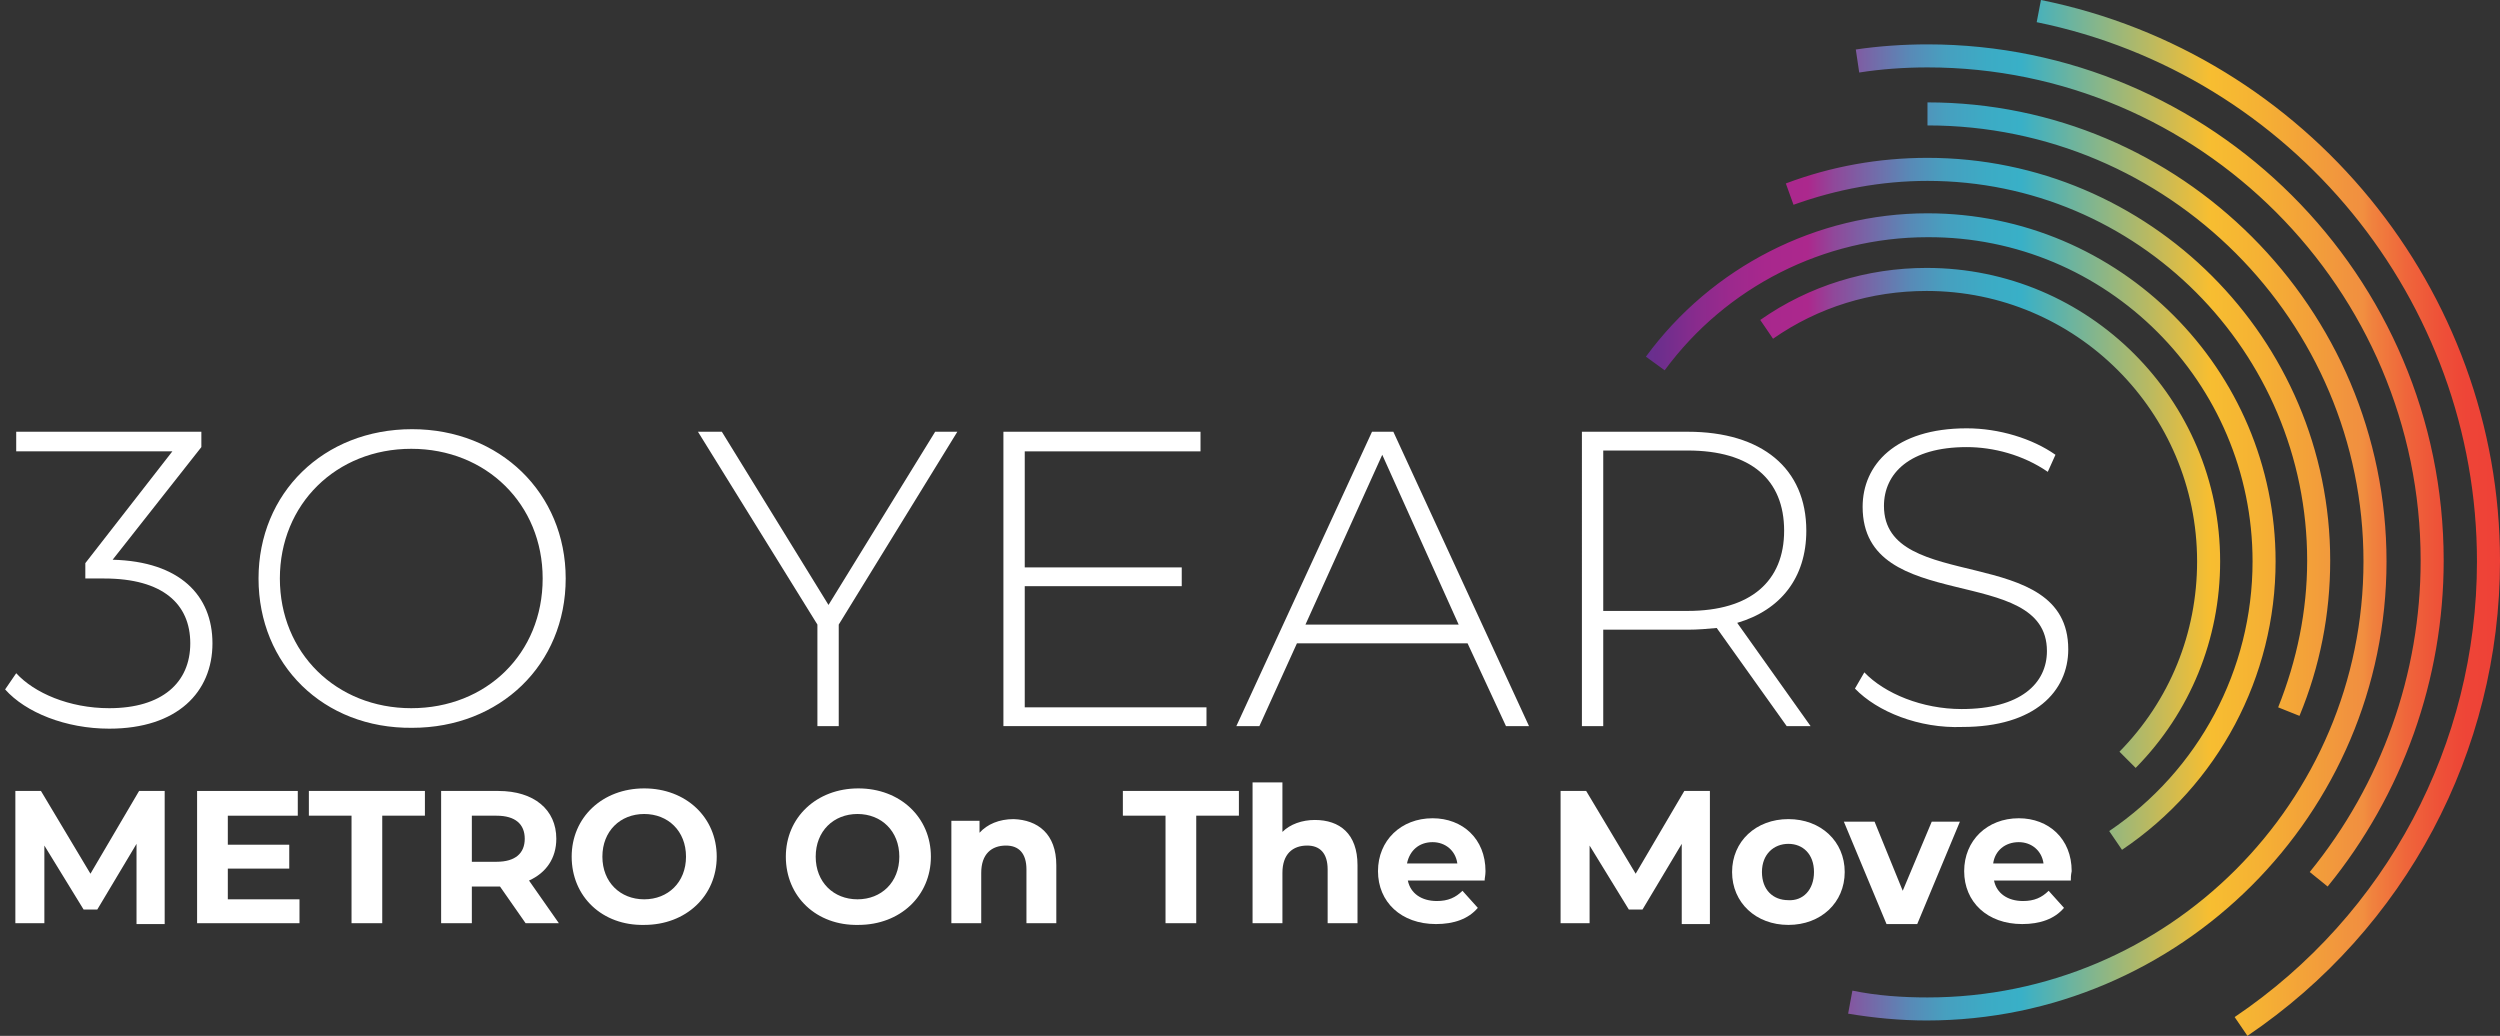 <svg xmlns="http://www.w3.org/2000/svg" xmlns:xlink="http://www.w3.org/1999/xlink" id="Background" x="0px" y="0px" viewBox="0 0 293 121.4" style="enable-background:new 0 0 293 121.4;" xml:space="preserve"><rect x="0" y="0" width="293" height="121.4" fill="#333333" stroke="none"/><style type="text/css">	.st0{fill:url(#SVGID_1_);}	.st1{enable-background:new    ;}	.st2{fill:#FFFFFF;}</style><linearGradient id="SVGID_1_" gradientUnits="userSpaceOnUse" x1="192.88" y1="63.275" x2="292.97" y2="63.275" gradientTransform="matrix(1 0 0 -1 0 124)">	<stop offset="0" style="stop-color:#662F8E"></stop>	<stop offset="2.000000e-02" style="stop-color:#6F2E8D"></stop>	<stop offset="6.000000e-02" style="stop-color:#892B8D"></stop>	<stop offset="0.1" style="stop-color:#9C298D"></stop>	<stop offset="0.14" style="stop-color:#A8288D"></stop>	<stop offset="0.19" style="stop-color:#AC288D"></stop>	<stop offset="0.22" style="stop-color:#90489A"></stop>	<stop offset="0.27" style="stop-color:#716DAA"></stop>	<stop offset="0.31" style="stop-color:#588AB7"></stop>	<stop offset="0.35" style="stop-color:#479FBF"></stop>	<stop offset="0.4" style="stop-color:#3CABC5"></stop>	<stop offset="0.44" style="stop-color:#39B0C7"></stop>	<stop offset="0.66" style="stop-color:#F7BE31"></stop>	<stop offset="0.72" style="stop-color:#F5B134"></stop>	<stop offset="0.83" style="stop-color:#F1913F"></stop>	<stop offset="0.84" style="stop-color:#F18F40"></stop>	<stop offset="0.85" style="stop-color:#F0833E"></stop>	<stop offset="0.89" style="stop-color:#EF663B"></stop>	<stop offset="0.93" style="stop-color:#EE5138"></stop>	<stop offset="0.96" style="stop-color:#EE4537"></stop>	<stop offset="1" style="stop-color:#EE4137"></stop></linearGradient><path class="st0" d="M264,65.8c0,12.7-6.3,24.5-16.8,31.6l1.5,2.2c11.3-7.6,18-20.3,18-33.8c0-22.5-18.3-40.8-40.8-40.8 c-13,0-25.3,6.3-33,16.8l2.2,1.6c7.2-9.8,18.7-15.6,30.8-15.6C246.9,27.7,264,44.8,264,65.8L264,65.8z M225.9,21.2 c24.6,0,44.5,20,44.5,44.5c0,5.9-1.2,11.7-3.4,17.2l2.5,1c2.4-5.8,3.6-11.9,3.6-18.2c0-26-21.2-47.2-47.2-47.2c-5.7,0-11.3,1-16.6,3 l0.9,2.5C215.2,22.2,220.5,21.2,225.9,21.2L225.9,21.2z M225.9,7.9c31.9,0,57.8,26,57.8,57.8c0,13.3-4.6,26.2-13,36.5l2.1,1.7 c8.8-10.8,13.6-24.3,13.6-38.2c0-33.4-27.2-60.5-60.5-60.5c-2.8,0-5.7,0.2-8.4,0.6l0.4,2.7C220.4,8.1,223.2,7.9,225.9,7.9L225.9,7.9 z M279.7,65.8c0-29.7-24.1-53.8-53.8-53.8v2.7c28.2,0,51.1,22.9,51.1,51.1s-22.9,51.1-51.1,51.1c-2.9,0-5.9-0.2-8.8-0.8l-0.5,2.7 c3,0.5,6.1,0.8,9.2,0.8C255.5,119.6,279.7,95.4,279.7,65.8L279.7,65.8z M257.5,65.8c0,8.4-3.2,16.3-9.1,22.3l1.9,1.9 c6.4-6.5,9.9-15.1,9.9-24.2c0-19-15.4-34.4-34.4-34.4c-7,0-13.8,2.1-19.5,6.1l1.5,2.2c5.3-3.7,11.5-5.6,18-5.6 C243.3,34.1,257.5,48.3,257.5,65.8L257.5,65.8z M239.2,0l-0.5,2.6c29.9,6.1,51.6,32.6,51.6,63.2c0,21.4-10.6,41.4-28.4,53.4l1.5,2.2 c18.5-12.5,29.6-33.3,29.6-55.7C293,34,270.4,6.3,239.2,0z"></path><g class="st1">	<path class="st2" d="M24.9,75.4c0,5.7-4.1,10-12.1,10c-5.1,0-9.8-1.9-12.2-4.6l1.3-1.9C4,81.2,8.1,83,12.8,83c6.2,0,9.5-3,9.5-7.6  c0-4.6-3.2-7.6-10.1-7.6h-2.2v-1.8l10.2-13.1H1.9v-2.3h21.7v1.8L13.2,65.6C21.1,65.8,24.9,69.8,24.9,75.4z"></path>	<path class="st2" d="M30.3,67.8c0-10,7.6-17.5,18-17.5c10.3,0,18,7.5,18,17.5c0,10.1-7.7,17.5-18,17.5  C37.9,85.4,30.3,77.9,30.3,67.8z M63.6,67.8c0-8.7-6.6-15.2-15.4-15.2c-8.8,0-15.4,6.5-15.4,15.2c0,8.7,6.6,15.2,15.4,15.2  C57,83,63.6,76.6,63.6,67.8z"></path></g><g class="st1">	<path class="st2" d="M98.3,73.2v11.9h-2.5V73.2L81.8,50.6h2.8l12.5,20.3l12.5-20.3h2.6L98.3,73.2z"></path></g><g class="st1">	<path class="st2" d="M141.4,82.8v2.3h-23.8V50.6h23.1v2.3h-20.6v13.6h18.4v2.2h-18.4v14.2H141.4z"></path>	<path class="st2" d="M172,75.4h-20l-4.4,9.7h-2.7l15.9-34.5h2.5l15.9,34.5h-2.7L172,75.4z M171,73.3L162,53.3l-9,19.9H171z"></path>	<path class="st2" d="M209.4,85.1l-8.2-11.5c-1.1,0.1-2.2,0.2-3.4,0.2h-9.9v11.3h-2.5V50.6h12.4c8.7,0,13.9,4.3,13.9,11.6  c0,5.5-3,9.3-8.1,10.8l8.6,12.1H209.4z M197.8,71.6c7.4,0,11.3-3.5,11.3-9.4c0-6-3.9-9.4-11.3-9.4h-9.9v18.8H197.8z"></path>	<path class="st2" d="M217.4,80.7l1.1-1.9c2.4,2.5,6.8,4.3,11.4,4.3c6.9,0,10-3,10-6.8c0-10.4-21.6-4.1-21.6-16.9  c0-4.9,3.8-9.2,12.2-9.2c3.8,0,7.7,1.2,10.4,3.1l-0.9,2c-2.9-2-6.4-2.9-9.5-2.9c-6.7,0-9.7,3.1-9.7,6.9c0,10.4,21.6,4.2,21.6,16.8  c0,4.9-3.9,9.1-12.4,9.1C224.9,85.4,220,83.4,217.4,80.7z"></path></g><g class="st1">	<path class="st2" d="M16,108.2l0-9.3l-4.6,7.7H9.8l-4.6-7.5v9.1H1.8V92.7h3l5.8,9.7l5.7-9.7h3l0,15.6H16z"></path>	<path class="st2" d="M35.1,105.3v2.9h-12V92.7h11.8v2.9h-8.2v3.4h7.2v2.8h-7.2v3.6H35.1z"></path>	<path class="st2" d="M41.2,95.6h-5v-2.9h13.6v2.9h-5v12.6h-3.6V95.6z"></path>	<path class="st2" d="M61.6,108.2l-3-4.3h-0.2h-3.1v4.3h-3.6V92.7h6.7c4.2,0,6.8,2.2,6.8,5.6c0,2.3-1.2,4-3.2,4.9l3.5,5H61.6z   M58.2,95.6h-2.9v5.4h2.9c2.2,0,3.3-1,3.3-2.7C61.5,96.6,60.4,95.6,58.2,95.6z"></path>	<path class="st2" d="M67,100.4c0-4.6,3.6-8,8.5-8c4.9,0,8.5,3.4,8.5,8c0,4.6-3.6,8-8.5,8C70.6,108.5,67,105.1,67,100.4z   M80.4,100.4c0-3-2.1-5-4.9-5s-4.9,2-4.9,5c0,3,2.1,5,4.9,5S80.4,103.4,80.4,100.4z"></path>	<path class="st2" d="M92.1,100.4c0-4.6,3.6-8,8.5-8c4.9,0,8.5,3.4,8.5,8c0,4.6-3.6,8-8.5,8C95.7,108.5,92.1,105.1,92.1,100.4z   M105.4,100.4c0-3-2.1-5-4.9-5s-4.9,2-4.9,5c0,3,2.1,5,4.9,5S105.4,103.4,105.4,100.4z"></path>	<path class="st2" d="M123.8,101.4v6.8h-3.5v-6.3c0-1.9-0.9-2.8-2.4-2.8c-1.7,0-2.9,1-2.9,3.2v5.9h-3.5v-12h3.3v1.4  c0.9-1,2.3-1.6,4-1.6C121.6,96.1,123.8,97.7,123.8,101.4z"></path>	<path class="st2" d="M136.6,95.6h-5v-2.9h13.6v2.9h-5v12.6h-3.6V95.6z"></path></g><g class="st1">	<path class="st2" d="M159.1,101.4v6.8h-3.5v-6.3c0-1.9-0.9-2.8-2.4-2.8c-1.7,0-2.9,1-2.9,3.2v5.9h-3.5V91.7h3.5v5.8  c0.9-0.9,2.3-1.4,3.8-1.4C157,96.1,159.1,97.7,159.1,101.4z"></path></g><g class="st1">	<path class="st2" d="M174,103.2h-9c0.3,1.5,1.6,2.4,3.4,2.4c1.3,0,2.2-0.4,3-1.2l1.8,2c-1.1,1.3-2.8,1.9-4.9,1.9  c-4.1,0-6.8-2.6-6.8-6.2c0-3.6,2.7-6.2,6.4-6.2c3.5,0,6.2,2.4,6.2,6.2C174.1,102.6,174,102.9,174,103.2z M164.9,101.2h5.9  c-0.2-1.5-1.4-2.5-2.9-2.5C166.3,98.7,165.2,99.7,164.9,101.2z"></path>	<path class="st2" d="M197.1,108.2l0-9.3l-4.6,7.7h-1.6l-4.6-7.5v9.1h-3.4V92.7h3l5.8,9.7l5.7-9.7h3l0,15.6H197.1z"></path></g><g class="st1">	<path class="st2" d="M203,102.2c0-3.6,2.8-6.2,6.6-6.2s6.6,2.6,6.6,6.2c0,3.6-2.8,6.2-6.6,6.2S203,105.8,203,102.2z M212.6,102.2  c0-2.1-1.3-3.3-3-3.3c-1.7,0-3.1,1.2-3.1,3.3s1.3,3.3,3.1,3.3C211.3,105.6,212.6,104.3,212.6,102.2z"></path>	<path class="st2" d="M229.7,96.3l-5,12h-3.6l-5-12h3.6l3.3,8.1l3.4-8.1H229.7z"></path></g><g class="st1">	<path class="st2" d="M242.7,103.2h-9c0.3,1.5,1.6,2.4,3.4,2.4c1.3,0,2.2-0.4,3-1.2l1.8,2c-1.1,1.3-2.8,1.9-4.9,1.9  c-4.1,0-6.8-2.6-6.8-6.2c0-3.6,2.7-6.2,6.4-6.2c3.5,0,6.2,2.4,6.2,6.2C242.7,102.6,242.7,102.9,242.7,103.2z M233.6,101.2h5.9  c-0.2-1.5-1.4-2.5-2.9-2.5C235,98.7,233.8,99.7,233.6,101.2z"></path></g></svg>